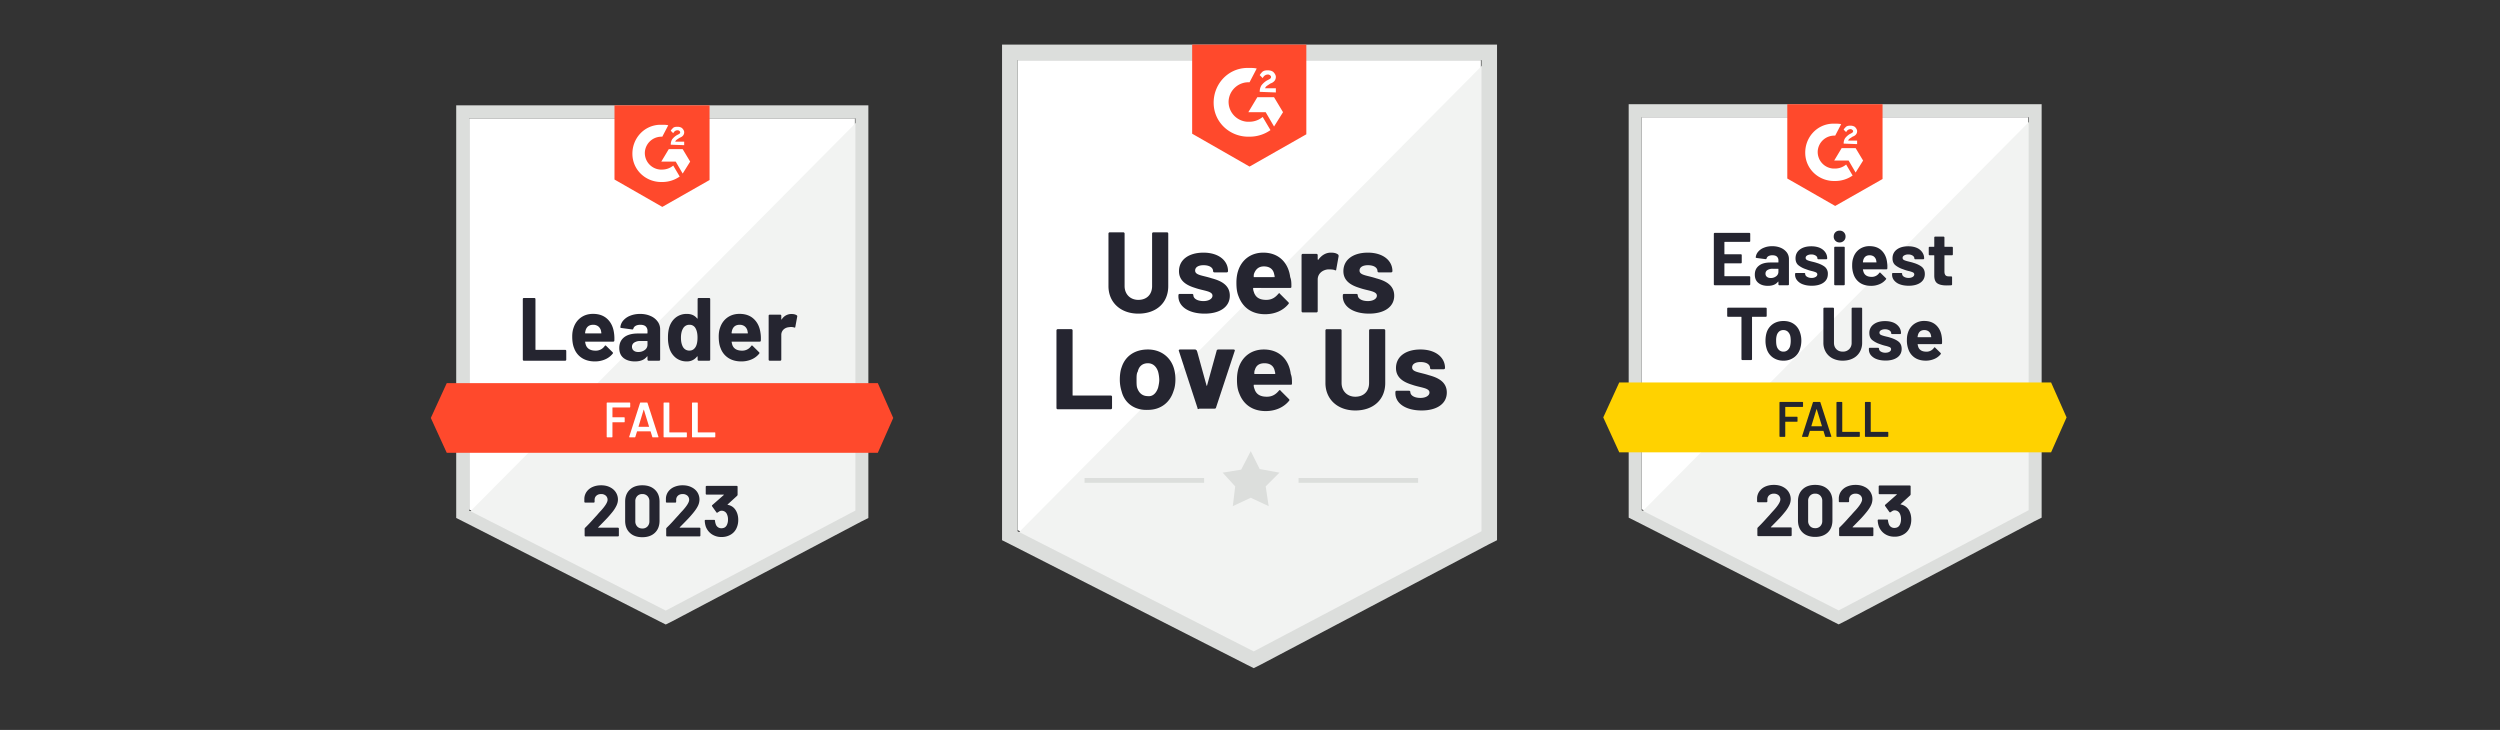 <svg xmlns="http://www.w3.org/2000/svg" width="137" height="40" fill="none" viewBox="0 0 137 40">
  <rect x="0" y="0" width="137" height="40" fill="#333333" stroke="none"/>
  <g clip-path="url(#a)">
    <g clip-path="url(#b)">
      <path fill="#fff" d="m25.71 27.923 10.774 5.483 10.365-5.483V6.483h-21.14v21.44Z"/>
      <path fill="#F2F3F2" d="m47.067 6.565-21.576 21.74 11.184 5.537 10.392-5.32V6.566Z"/>
      <path fill="#DCDEDC" d="M25 13.63v14.756l.382.191 10.775 5.483.327.163.327-.163 10.393-5.483.382-.19V5.773H25v7.856Zm.71 14.347V6.483h21.166v21.494L36.484 33.46 25.71 27.977Z"/>
      <path fill="#FF492C" d="M36.293 6.838c.11 0 .218 0 .327.027l-.327.627a.91.91 0 0 0-.955.846.91.91 0 0 0 .846.955h.109a.953.953 0 0 0 .6-.219l.355.6c-.273.191-.6.3-.955.3-.873.028-1.61-.627-1.637-1.5-.027-.873.628-1.609 1.5-1.636h.137Zm1.118 1.336.41.682-.41.655-.382-.655h-.79l.409-.682h.763Zm-.654-.245a.55.55 0 0 1 .082-.3.939.939 0 0 1 .245-.218l.055-.028c.109-.054.136-.082.136-.136 0-.055-.082-.11-.136-.11-.11 0-.191.055-.246.164l-.136-.136c.027-.055.082-.11.136-.164.082-.054.164-.054.246-.054.081 0 .19.027.245.082.055.054.11.136.11.218 0 .136-.083.245-.246.3l-.082.054c-.082.055-.136.082-.164.164h.491v.191l-.736-.027Zm-.464 3.41 2.591-1.474V5.774h-5.21v4.064l2.619 1.5Zm11.81 9.655h-23.62l-.874 1.91.873 1.91h23.622l.845-1.91-.845-1.91Z"/>
      <path fill="#252530" d="M28.707 19.767a.055.055 0 0 1-.04-.016.065.065 0 0 1-.017-.044V16.39c0-.016.005-.03.016-.044a.055.055 0 0 1 .041-.016h.576a.06.06 0 0 1 .06.06v2.758c0 .016.008.024.024.024h1.604c.017 0 .031.006.044.017.01.012.016.027.016.043v.475c0 .016-.005.03-.016.044a.065.065 0 0 1-.044.016h-2.264Zm4.94-1.522c.02.124.026.263.02.417-.003.04-.024.06-.064.06h-1.516c-.02 0-.027.008-.02.025a.87.87 0 0 0 .053.196c.085.182.259.273.52.273a.589.589 0 0 0 .497-.254c.013-.02.027-.03.044-.03.01 0 .022.007.035.02l.352.348c.016.017.024.031.024.044 0 .007-.006.021-.019.041a1.081 1.081 0 0 1-.417.311 1.4 1.4 0 0 1-.56.11c-.281 0-.52-.065-.714-.192a1.064 1.064 0 0 1-.42-.534c-.069-.164-.104-.379-.104-.644 0-.18.025-.338.074-.475.077-.232.208-.418.396-.556.189-.137.412-.205.67-.205.328 0 .59.095.789.284.198.189.318.443.36.76Zm-1.143-.447c-.207 0-.344.096-.409.289a1.183 1.183 0 0 0-.033.158c0 .016.008.024.025.024h.848c.02 0 .026-.008.02-.024a3.524 3.524 0 0 0-.025-.137.428.428 0 0 0-.153-.229.45.45 0 0 0-.273-.081Zm2.572-.595c.213 0 .403.037.57.112a.915.915 0 0 1 .39.302c.093.128.14.27.14.426v1.664c0 .016-.006.03-.017.044a.056.056 0 0 1-.04.016h-.576a.056.056 0 0 1-.041-.016.06.06 0 0 1-.02-.044v-.161c0-.01-.002-.015-.008-.02-.007-.003-.013 0-.019.01-.138.18-.359.27-.662.27-.257 0-.463-.063-.62-.186-.158-.124-.237-.308-.237-.551 0-.251.09-.447.267-.587.177-.138.429-.207.756-.207h.5c.015 0 .024-.008.024-.025v-.109a.332.332 0 0 0-.098-.253c-.066-.06-.164-.09-.295-.09-.1 0-.184.018-.251.054a.256.256 0 0 0-.13.153c-.01.036-.03.053-.064.049l-.594-.08c-.04-.006-.059-.021-.055-.043a.65.65 0 0 1 .164-.373.953.953 0 0 1 .384-.26c.159-.063.336-.095.532-.095Zm-.098 2.087c.14 0 .26-.038.357-.112a.347.347 0 0 0 .148-.29v-.177c0-.016-.008-.024-.025-.024h-.352a.614.614 0 0 0-.346.084.264.264 0 0 0-.126.235c0 .089.031.158.093.207.062.051.146.077.251.077Zm3.252-2.9c0-.016.005-.03.016-.044a.055.055 0 0 1 .04-.016h.576c.017 0 .03.006.041.016.011.013.017.028.017.044v3.317c0 .016-.006.03-.017.044a.055.055 0 0 1-.04.016h-.576a.055.055 0 0 1-.041-.016.065.065 0 0 1-.017-.044v-.161c0-.01-.003-.014-.01-.016a.019.019 0 0 0-.02.005.674.674 0 0 1-.564.27.942.942 0 0 1-.592-.19 1.056 1.056 0 0 1-.357-.524 1.96 1.96 0 0 1-.082-.595c0-.233.029-.436.087-.608.076-.211.196-.378.357-.5a.96.96 0 0 1 .6-.185c.237 0 .42.082.551.245.006.011.012.015.02.011.007-.003.01-.01.01-.019v-1.05ZM38.126 19c.065-.12.098-.285.098-.496 0-.218-.036-.39-.11-.516a.358.358 0 0 0-.326-.19.384.384 0 0 0-.35.19c-.081.13-.122.303-.122.521 0 .197.034.36.103.491a.394.394 0 0 0 .363.213c.147 0 .262-.07.344-.213Zm3.549-.755c.02.124.026.263.019.417-.002.04-.023.06-.063.06h-1.517c-.02 0-.026.008-.019.025.01.065.027.13.052.196.086.182.26.273.521.273a.59.59 0 0 0 .496-.254c.013-.02.028-.03.044-.03.011 0 .023.007.036.02l.351.348c.017.017.025.031.025.044 0 .007-.006.021-.02.041a1.081 1.081 0 0 1-.416.311 1.4 1.4 0 0 1-.56.11c-.282 0-.52-.065-.714-.192a1.064 1.064 0 0 1-.42-.534c-.07-.164-.104-.379-.104-.644 0-.18.025-.338.074-.475.076-.232.208-.418.395-.556.19-.137.413-.205.671-.205.327 0 .59.095.788.284.199.189.319.443.36.76Zm-1.143-.447c-.208 0-.344.096-.41.289a1.2 1.2 0 0 0-.032.158c0 .016.008.024.024.024h.849c.02 0 .026-.008.019-.024a3.727 3.727 0 0 0-.025-.137.429.429 0 0 0-.153-.229.449.449 0 0 0-.272-.081Zm2.847-.59c.119 0 .211.023.279.069.027.014.037.039.03.073l-.104.562c-.002.038-.025.05-.068.033a.543.543 0 0 0-.279-.014.48.48 0 0 0-.3.128.407.407 0 0 0-.122.309v1.339c0 .016-.006.03-.017.044a.065.065 0 0 1-.043.016h-.573a.065.065 0 0 1-.044-.016.065.065 0 0 1-.016-.044V17.3c0-.016.005-.03.016-.04a.065.065 0 0 1 .044-.017h.573c.016 0 .03.005.043.016.011.011.017.025.017.041v.188c0 .01.002.016.008.02.007.003.013.001.016-.006a.624.624 0 0 1 .54-.295Z"/>
      <path fill="#fff" d="M34.536 22.298c0 .01-.003.017-.01.022a.026.026 0 0 1-.022.01h-.928c-.009 0-.014.005-.014.015v.51c0 .009.005.013.014.013h.625a.04.04 0 0 1 .024.008.04.04 0 0 1 .008.025v.207a.04.04 0 0 1-.008.025.04.04 0 0 1-.024.008h-.625c-.009 0-.014.005-.014.014v.78c0 .009-.003.016-.01.022a.026.026 0 0 1-.022.01h-.251a.026.026 0 0 1-.022-.01.026.026 0 0 1-.01-.022V22.09c0-.01.003-.017.01-.022a.026.026 0 0 1 .022-.01h1.225c.009 0 .016.003.021.01.008.006.011.013.011.022v.207Zm1.244 1.67c-.018 0-.03-.01-.035-.028l-.09-.292c-.004-.007-.009-.01-.014-.01h-.72c-.006 0-.01.003-.014.01l-.09.292c-.005.018-.017.027-.035.027h-.273c-.01 0-.02-.003-.025-.01-.005-.006-.006-.015-.002-.028l.592-1.844c.005-.018.017-.027.035-.027h.341c.018 0 .03.01.035.027l.595 1.844a.03.03 0 0 1 .003.014c0 .016-.01.024-.03.024h-.273Zm-.788-.595c-.002.01.002.016.01.016h.554c.011 0 .015-.005.011-.016l-.28-.914c-.002-.007-.005-.01-.009-.01-.003 0-.006.003-.008.01l-.278.914Zm1.405.595a.026.026 0 0 1-.022-.011.026.026 0 0 1-.011-.022V22.09c0-.01.004-.017.01-.022a.026.026 0 0 1 .023-.01h.25c.01 0 .018.003.025.01a.03.03 0 0 1 .008.022v1.59c0 .01.005.014.014.014h.914c.009 0 .016.003.022.01.007.006.01.013.01.022v.208c0 .009-.003.016-.01.022a.026.026 0 0 1-.022.01h-1.211Zm1.557 0a.026.026 0 0 1-.022-.011.026.026 0 0 1-.01-.022V22.09c0-.01.003-.017.01-.022a.026.026 0 0 1 .022-.01h.251c.01 0 .017.003.025.01a.03.03 0 0 1 .008.022v1.59c0 .01.004.014.013.014h.914c.01 0 .017.003.025.01a.03.03 0 0 1 .008.022v.208a.03.03 0 0 1-.008.022.034.034 0 0 1-.025.01h-1.21Z"/>
      <path fill="#252530" d="M32.782 28.894c-.005.005-.007.01-.005.016.004.006.01.008.016.008h1.072c.013 0 .024.005.033.014.011.009.016.02.016.033v.384a.041.041 0 0 1-.016.033.045.045 0 0 1-.033.014h-1.778a.048.048 0 0 1-.036-.014.045.045 0 0 1-.013-.033v-.365c0-.024.008-.044.024-.06.13-.126.261-.263.396-.412.135-.15.219-.242.254-.278.072-.088.147-.171.223-.251.24-.266.36-.463.36-.592a.297.297 0 0 0-.098-.23.371.371 0 0 0-.256-.087c-.106 0-.191.03-.257.088-.067.06-.1.139-.1.237v.098a.045.045 0 0 1-.014.033.044.044 0 0 1-.033.014h-.466a.044.044 0 0 1-.033-.014.041.041 0 0 1-.016-.033v-.185a.7.7 0 0 1 .136-.38.787.787 0 0 1 .325-.25c.136-.059.289-.088.458-.088.187 0 .35.036.488.107.138.069.244.162.32.28.075.12.114.252.114.396 0 .111-.029.225-.085.341a1.825 1.825 0 0 1-.248.377c-.082.101-.17.203-.265.305-.094.1-.235.245-.422.434l-.06.06Zm2.417.545c-.29 0-.52-.08-.687-.243-.17-.161-.254-.382-.254-.662v-1.045c0-.275.085-.492.254-.652.167-.162.396-.243.687-.243.29 0 .52.081.69.243.17.16.254.377.254.652v1.045c0 .28-.085.5-.254.662-.17.162-.4.243-.69.243Zm0-.477a.37.37 0 0 0 .281-.11.4.4 0 0 0 .107-.291v-1.088a.397.397 0 0 0-.107-.29.37.37 0 0 0-.28-.109.366.366 0 0 0-.279.11.397.397 0 0 0-.106.288v1.089a.4.4 0 0 0 .106.292c.07.072.162.109.278.109Zm2.051-.068c-.005.005-.006.01-.002.016.002.006.007.008.016.008h1.072c.013 0 .024.005.033.014.009.009.013.02.013.033v.384a.045.045 0 0 1-.013.033.045.045 0 0 1-.033.014h-1.781a.045.045 0 0 1-.033-.014.045.045 0 0 1-.014-.033v-.365c0-.024.008-.044.022-.06.131-.126.263-.263.396-.412.134-.15.219-.242.253-.278.075-.088.15-.171.227-.251.24-.266.36-.463.36-.592a.297.297 0 0 0-.098-.23.382.382 0 0 0-.26-.087c-.105 0-.19.03-.256.088a.307.307 0 0 0-.098.237v.098a.045.045 0 0 1-.014.033.048.048 0 0 1-.035.014h-.467a.045.045 0 0 1-.032-.014.045.045 0 0 1-.014-.033v-.185a.684.684 0 0 1 .134-.38.784.784 0 0 1 .327-.25 1.15 1.15 0 0 1 .456-.088c.187 0 .35.036.488.107.14.069.247.162.322.28.074.12.112.252.112.396a.8.8 0 0 1-.082.341c-.057.116-.14.242-.251.377-.082.101-.17.203-.265.305-.094.1-.235.245-.423.434l-.06.06Zm3.126-.819c.053.12.08.26.08.418 0 .143-.024.275-.072.395a.78.78 0 0 1-.319.396.953.953 0 0 1-.529.144.93.93 0 0 1-.526-.15.863.863 0 0 1-.328-.409 1.138 1.138 0 0 1-.062-.333c0-.03.015-.046.046-.046h.47c.03 0 .046.015.046.046a.75.75 0 0 0 .043.194.313.313 0 0 0 .308.218c.148 0 .25-.064.306-.193a.647.647 0 0 0 .055-.276.671.671 0 0 0-.06-.305.311.311 0 0 0-.303-.186.21.21 0 0 0-.093.025 2.16 2.16 0 0 0-.114.073.056.056 0 0 1-.03.011.037.037 0 0 1-.036-.022l-.235-.33a.044.044 0 0 1-.008-.027c0-.016.006-.03.017-.038l.627-.551c.005-.006.008-.011.008-.017-.002-.005-.006-.008-.014-.008h-.93a.054.054 0 0 1-.035-.013.045.045 0 0 1-.014-.033v-.385c0-.012.005-.023.014-.032a.054.054 0 0 1 .035-.014h1.648c.014 0 .026.005.035.014.01.009.014.02.014.032v.437c0 .02-.01.04-.027.06l-.519.474c-.005.006-.007.01-.005.014 0 .005.005.008.016.008.23.046.393.182.491.41Z"/>
    </g>
  </g>
  <g clip-path="url(#c)">
    <g clip-path="url(#d)">
      <path fill="#fff" d="m55.764 29.046 12.94 6.585 12.449-6.585V3.296h-25.39v25.75Z"/>
      <path fill="#F2F3F2" d="m81.415 3.395-25.913 26.11 13.431 6.65 12.482-6.388V3.395Z"/>
      <path fill="#DCDEDC" d="M54.912 11.88v17.723l.459.23 12.94 6.584.393.197.393-.197 12.482-6.584.458-.23V2.445H54.912v9.435Zm.852 17.232V3.297h25.422v25.815l-12.482 6.585-12.94-6.585Z"/>
      <path fill="#FF492C" d="M68.475 3.723c.131 0 .262 0 .393.033l-.393.753a1.093 1.093 0 0 0-1.147 1.016 1.093 1.093 0 0 0 1.016 1.146h.131c.262 0 .524-.098.72-.262l.427.721c-.328.23-.721.36-1.147.36-1.048.033-1.933-.753-1.966-1.801-.032-1.049.754-1.933 1.802-1.966h.164Zm1.343 1.605.492.82-.492.785-.459-.786h-.95l.492-.819h.917Zm-.786-.295a.66.66 0 0 1 .098-.36 1.13 1.13 0 0 1 .295-.262l.066-.033c.13-.065.163-.098.163-.164 0-.065-.098-.13-.163-.13-.132 0-.23.065-.295.196l-.164-.164a.87.87 0 0 1 .164-.196c.098-.066.196-.066.295-.066.098 0 .229.033.294.098.066.066.132.164.132.262 0 .164-.099.295-.295.36l-.099.066c-.098.066-.163.099-.196.197h.59v.23l-.885-.034Zm-.557 4.095 3.112-1.769V2.445H65.33v4.882l3.145 1.801Z"/>
      <path fill="#252530" d="M60.744 15.68v-2.883a.07.07 0 0 1 .065-.066h.754c.032 0 .065.033.065.066v2.883c0 .426.295.753.754.753.458 0 .753-.294.753-.753v-2.883a.07.07 0 0 1 .066-.066h.753a.07.07 0 0 1 .066.066v2.883c0 .917-.655 1.507-1.638 1.507-.983 0-1.638-.623-1.638-1.507Zm3.833.557v-.066a.07.07 0 0 1 .065-.065h.688c.033 0 .066.032.066.065 0 .197.229.328.556.328.295 0 .492-.131.492-.295 0-.262-.492-.262-.95-.426-.426-.13-.885-.36-.885-.917 0-.623.525-1.016 1.344-1.016.819 0 1.343.426 1.343 1.016a.07.07 0 0 1-.066.065h-.688a.07.07 0 0 1-.065-.065c0-.197-.197-.328-.525-.328-.262 0-.458.099-.458.295 0 .262.426.262.917.426.492.131.983.36.983.95 0 .622-.557.983-1.376.983-.885 0-1.441-.393-1.441-.95Zm6.191-.524c0 .065-.033.065-.098.065h-1.966c-.032 0-.032 0-.032.033 0 .098.032.164.065.262.098.23.295.36.655.36.295 0 .492-.13.656-.327.032-.033.065-.066.098 0l.458.458c.033.033.033.066 0 .099-.294.36-.753.556-1.277.556-.721 0-1.212-.36-1.442-.95-.098-.229-.13-.458-.13-.786 0-.229.032-.458.098-.655.196-.59.688-.983 1.376-.983.851 0 1.375.557 1.474 1.343.065.164.065.328.065.525Zm-2.03-.754c-.034.066-.034.131-.034.197 0 .032 0 .032.033.032h1.081c.033 0 .033 0 .033-.032 0-.066-.033-.131-.033-.164-.065-.262-.262-.393-.557-.393-.262 0-.426.13-.524.36Zm4.585-1.015c.033.032.033.065.033.098l-.13.72c0 .066-.034.066-.1.033-.097-.032-.228-.032-.36-.032-.294.032-.556.229-.556.556v1.737a.07.07 0 0 1-.066.065h-.753c-.033 0-.066-.032-.066-.065v-3.08a.07.07 0 0 1 .066-.065h.753a.07.07 0 0 1 .066.065v.23c0 .032.032.032.032.032.164-.229.393-.393.688-.393.197 0 .295.033.393.099Zm.263 2.293v-.066a.07.07 0 0 1 .065-.065h.688a.07.07 0 0 1 .066.065c0 .197.229.328.556.328.295 0 .492-.131.492-.295 0-.262-.492-.262-.95-.426-.426-.13-.885-.36-.885-.917 0-.623.524-1.016 1.343-1.016.82 0 1.344.426 1.344 1.016 0 .033-.033.065-.066.065h-.688c-.033 0-.065-.032-.065-.065 0-.197-.197-.328-.525-.328-.262 0-.458.099-.458.295 0 .262.426.262.917.426.492.131.983.36.983.95 0 .622-.557.983-1.376.983-.885 0-1.442-.393-1.442-.95Zm-15.692 6.126v-4.259a.07.07 0 0 1 .065-.066h.754c.032 0 .065.033.065.066v3.538c0 .033 0 .033.033.033h2.064a.07.07 0 0 1 .065.065v.623a.07.07 0 0 1-.065.065h-2.916a.07.07 0 0 1-.065-.065Zm3.57-.917a2.113 2.113 0 0 1-.098-.656c0-.229.033-.491.098-.655.197-.622.721-.983 1.442-.983.688 0 1.212.393 1.408.983.066.197.099.426.099.655 0 .23-.033.459-.099.623-.196.655-.72 1.048-1.408 1.048-.72.033-1.278-.36-1.442-1.015Zm1.999-.197c.032-.131.065-.295.065-.426a1.93 1.93 0 0 0-.065-.459c-.099-.294-.295-.458-.557-.458-.295 0-.492.164-.557.459-.066.098-.066.262-.066.458 0 .164 0 .328.033.426.098.295.295.459.59.459.262.032.459-.164.557-.459Zm2.162 1.114-1.016-3.112c-.032-.066 0-.099.066-.099h.819c.033 0 .065.033.098.066l.524 1.9c0 .033.033.033.033 0l.524-1.9c0-.033.033-.066.099-.066h.819c.065 0 .098.033.065.099l-1.016 3.08c0 .032-.032.065-.098.065h-.819c-.065.032-.098.032-.098-.033ZM70.8 21.02c0 .065-.033.065-.098.065h-1.966c-.033 0-.033 0-.033.033 0 .098.033.164.066.262.098.23.295.36.655.36.295 0 .491-.13.655-.327.033-.033.066-.066.099 0l.458.458c.033.033.033.066 0 .099-.295.36-.753.557-1.278.557-.72 0-1.212-.36-1.44-.95-.1-.23-.132-.459-.132-.787 0-.229.033-.458.098-.655.197-.59.688-.983 1.376-.983.852 0 1.376.557 1.474 1.343.066.164.066.328.066.525Zm-2.031-.754c-.033.066-.033.131-.033.197 0 .032 0 .032.033.032h1.08c.034 0 .034 0 .034-.032 0-.066-.033-.131-.033-.164-.066-.262-.262-.393-.557-.393-.295 0-.459.13-.524.36Zm3.865.72v-2.882c0-.033.033-.066.066-.066h.754a.07.07 0 0 1 .065.066v2.883c0 .426.295.753.754.753.458 0 .753-.294.753-.753v-2.883a.07.07 0 0 1 .066-.066h.753c.033 0 .066.033.066.066v2.883c0 .917-.656 1.507-1.639 1.507-.982 0-1.638-.623-1.638-1.507Zm3.833.558v-.066a.07.07 0 0 1 .066-.065h.688a.07.07 0 0 1 .065.065c0 .197.23.328.557.328.295 0 .492-.131.492-.295 0-.262-.492-.262-.95-.426-.426-.13-.885-.36-.885-.917 0-.622.524-1.016 1.343-1.016.82 0 1.344.426 1.344 1.016a.07.07 0 0 1-.066.066h-.688a.07.07 0 0 1-.066-.066c0-.197-.196-.328-.524-.328-.262 0-.458.099-.458.295 0 .262.426.262.917.426.491.131.983.36.983.95 0 .623-.557.983-1.376.983-.885 0-1.442-.393-1.442-.95Z"/>
      <path fill="#DCDEDC" d="M59.433 26.196h6.552v.262h-6.552v-.262Zm11.728 0h6.552v.262H71.16v-.262ZM67.001 25.901l1.015-.164.525-1.015.491.982 1.081.197-.753.753.163 1.082-.982-.459-.983.459.13-1.082-.687-.753Z"/>
    </g>
  </g>
  <g clip-path="url(#e)">
    <path fill="#fff" d="m89.963 27.903 10.796 5.493 10.385-5.493V6.421h-21.18v21.482Z"/>
    <path fill="#F2F3F2" d="M111.363 6.503 89.745 28.286l11.205 5.548 10.413-5.33v-22Z"/>
    <path fill="#DCDEDC" d="M89.252 13.582v14.786l.383.191 10.796 5.493.327.164.328-.164 10.413-5.493.383-.191V5.71h-22.63v7.871Zm.711 14.376V6.422h21.208v21.536l-10.413 5.493-10.795-5.493Z"/>
    <path fill="#FF492C" d="M100.568 6.777c.109 0 .218 0 .328.027l-.328.629a.912.912 0 0 0-.957.847.912.912 0 0 0 .847.957h.11a.956.956 0 0 0 .601-.22l.355.602c-.273.191-.601.3-.956.3-.875.028-1.613-.628-1.64-1.502-.028-.875.628-1.613 1.503-1.64h.137Zm1.12 1.339.41.683-.41.656-.383-.656h-.792l.41-.683h.765Zm-.656-.246c0-.11.027-.219.082-.3a.948.948 0 0 1 .246-.22l.055-.027c.109-.054.136-.082.136-.136 0-.055-.082-.11-.136-.11-.11 0-.192.055-.246.164l-.137-.136c.027-.055.082-.11.137-.164.082-.055.164-.055.246-.055.082 0 .191.027.246.082.054.055.109.137.109.219 0 .136-.082.246-.246.3l-.082.055c-.082.055-.137.082-.164.164h.492v.191l-.738-.027Zm-.464 3.416 2.596-1.476v-4.1h-5.22v4.073l2.624 1.503Z"/>
    <path fill="#FFD200" d="M112.401 20.96H88.734l-.875 1.914.875 1.913H112.4l.848-1.913-.848-1.913Z"/>
    <path fill="#252530" d="M96.766 16.861c.012 0 .024.005.035.014.01.01.014.023.014.035v.402a.055.055 0 0 1-.014.036.054.054 0 0 1-.035.013h-.735c-.013 0-.02.008-.02.022v2.299a.048.048 0 0 1-.013.035.054.054 0 0 1-.036.014h-.48a.045.045 0 0 1-.034-.014.044.044 0 0 1-.016-.035v-2.299c0-.014-.006-.022-.02-.022H94.7a.054.054 0 0 1-.036-.013.055.055 0 0 1-.014-.036v-.402c0-.012.005-.024.014-.035a.054.054 0 0 1 .036-.014h2.066Zm.967 2.903a.971.971 0 0 1-.59-.18.901.901 0 0 1-.336-.493 1.448 1.448 0 0 1-.058-.418c0-.16.02-.305.058-.434a.892.892 0 0 1 .339-.476c.165-.115.362-.172.59-.172.226 0 .418.056.577.17.158.114.27.273.333.475.046.137.068.28.068.429 0 .148-.02.286-.06.415a.89.89 0 0 1-.333.5.95.95 0 0 1-.588.184Zm0-.495a.334.334 0 0 0 .23-.082.451.451 0 0 0 .137-.227c.021-.087.032-.183.032-.287 0-.115-.01-.211-.032-.29a.478.478 0 0 0-.14-.218.356.356 0 0 0-.23-.077.353.353 0 0 0-.232.077.443.443 0 0 0-.134.219.953.953 0 0 0-.032.29c0 .123.01.219.03.286a.428.428 0 0 0 .136.227.349.349 0 0 0 .235.082Zm3.25.495a1.2 1.2 0 0 1-.555-.123.92.92 0 0 1-.372-.347.986.986 0 0 1-.134-.514v-1.87c0-.012.005-.024.014-.035a.054.054 0 0 1 .036-.014h.478c.014 0 .026.005.035.014a.05.05 0 0 1 .017.035v1.875c0 .144.044.26.131.35.089.09.206.134.35.134a.475.475 0 0 0 .352-.134.47.47 0 0 0 .134-.35V16.91c0-.012.005-.024.014-.035a.048.048 0 0 1 .036-.014h.478c.014 0 .026.005.035.014.009.01.014.023.014.035v1.87a.985.985 0 0 1-.134.514.884.884 0 0 1-.372.347c-.16.082-.346.123-.557.123Zm2.342-.006c-.182 0-.342-.025-.478-.076a.738.738 0 0 1-.32-.216.49.49 0 0 1-.112-.317v-.041a.05.05 0 0 1 .014-.036.048.048 0 0 1 .035-.014h.457c.012 0 .023.005.032.014a.05.05 0 0 1 .017.036v.002c0 .062.033.114.098.156a.47.47 0 0 0 .252.063c.094 0 .17-.018.226-.055.057-.038.085-.083.085-.136 0-.05-.024-.087-.071-.112a1.462 1.462 0 0 0-.243-.077 2.371 2.371 0 0 1-.304-.095 1.316 1.316 0 0 1-.418-.222c-.104-.087-.155-.213-.155-.377a.57.57 0 0 1 .235-.481c.156-.118.365-.178.625-.178.175 0 .328.028.46.082a.712.712 0 0 1 .306.238.57.57 0 0 1 .109.345.04.04 0 0 1-.016.032.046.046 0 0 1-.033.014h-.44a.055.055 0 0 1-.036-.014.044.044 0 0 1-.013-.032c0-.06-.031-.112-.093-.153a.42.42 0 0 0-.244-.063.42.42 0 0 0-.221.051c-.056.033-.085.078-.085.134 0 .055.028.096.082.123.057.028.151.057.282.088l.104.024c.038.01.078.021.12.036.195.058.348.132.459.221.113.091.17.223.17.394 0 .202-.081.36-.241.473-.16.113-.375.17-.645.17Zm3.083-1.298c.016.104.022.22.016.347-.003.035-.022.052-.054.052h-1.266c-.016 0-.022.006-.016.02.009.054.024.108.044.163.071.153.216.23.437.23a.488.488 0 0 0 .413-.213c.01-.017.023-.025.038-.025.007 0 .016.005.027.016l.295.29c.013.015.019.027.019.038a.089.089 0 0 1-.013.033.882.882 0 0 1-.35.26 1.156 1.156 0 0 1-.467.093c-.235 0-.434-.053-.596-.159a.897.897 0 0 1-.35-.448 1.388 1.388 0 0 1-.087-.536c0-.151.02-.284.062-.399a.9.9 0 0 1 .328-.462.924.924 0 0 1 .561-.172c.273 0 .492.08.658.238.166.159.266.37.301.634Zm-.954-.372c-.173 0-.287.08-.342.24-.01.037-.021.081-.03.132 0 .013.008.02.022.02h.711c.016 0 .022-.007.016-.02a2.5 2.5 0 0 0-.022-.115.345.345 0 0 0-.128-.191.385.385 0 0 0-.227-.066Zm-9.54-4.88a.044.044 0 0 1-.017.035.045.045 0 0 1-.033.013h-1.348c-.012 0-.019.008-.019.022v.634c0 .015.007.022.02.022h.882c.013 0 .025.005.036.014.009.01.013.023.013.035v.397a.048.048 0 0 1-.013.035.05.05 0 0 1-.036.017h-.883c-.012 0-.019.006-.019.019v.664c0 .014.007.022.02.022h1.347c.013 0 .024.004.033.013.01.01.016.02.016.033v.4a.044.044 0 0 1-.016.035.045.045 0 0 1-.033.013h-1.897a.045.045 0 0 1-.033-.013.044.044 0 0 1-.016-.036v-2.771a.05.05 0 0 1 .016-.036c.01-.009.02-.013.033-.013h1.897c.013 0 .024.004.033.013a.05.05 0 0 1 .016.036v.396Zm1.204.283c.177 0 .336.031.476.093a.801.801 0 0 1 .325.252.604.604 0 0 1 .115.358v1.388a.048.048 0 0 1-.014.036.048.048 0 0 1-.035.013h-.479a.048.048 0 0 1-.035-.013.048.048 0 0 1-.014-.036v-.134c0-.009-.002-.014-.008-.016-.005-.004-.01-.001-.016.008-.115.15-.3.224-.555.224-.213 0-.385-.052-.514-.156-.133-.103-.2-.257-.2-.459 0-.21.075-.372.225-.489.145-.117.355-.175.628-.175h.421c.013 0 .02-.006.02-.02v-.09a.277.277 0 0 0-.083-.212c-.054-.05-.136-.074-.246-.074a.457.457 0 0 0-.21.043.215.215 0 0 0-.11.129c-.007.03-.025.043-.054.041l-.495-.066c-.033-.005-.048-.018-.046-.038a.565.565 0 0 1 .14-.312.782.782 0 0 1 .319-.215c.131-.053.28-.08.445-.08Zm-.084 1.744a.474.474 0 0 0 .3-.096.296.296 0 0 0 .123-.243v-.147c0-.013-.006-.02-.019-.02h-.295a.508.508 0 0 0-.29.072.221.221 0 0 0-.104.196c0 .073.026.13.077.172.05.044.12.066.208.066Zm2.249.424c-.184 0-.344-.026-.481-.077a.715.715 0 0 1-.317-.216.485.485 0 0 1-.115-.317v-.04a.05.05 0 0 1 .016-.036c.01-.01.02-.014.033-.014h.457c.014 0 .026.005.035.014.01.01.014.022.014.035v.003c0 .062.034.114.101.156a.46.46 0 0 0 .251.063.407.407 0 0 0 .224-.055c.059-.038.088-.084.088-.137 0-.049-.025-.086-.074-.112a1.34 1.34 0 0 0-.243-.076 2.345 2.345 0 0 1-.303-.096 1.304 1.304 0 0 1-.419-.221c-.103-.088-.155-.213-.155-.377 0-.203.079-.363.237-.482.157-.118.366-.177.626-.177.175 0 .328.027.46.082.129.056.23.136.303.238a.57.57 0 0 1 .109.344.042.042 0 0 1-.014.033.046.046 0 0 1-.035.013h-.437a.048.048 0 0 1-.036-.013.045.045 0 0 1-.014-.033c0-.06-.03-.111-.093-.153a.426.426 0 0 0-.243-.063.434.434 0 0 0-.224.052c-.056.033-.085.077-.085.134 0 .055.029.096.085.123.055.027.149.056.282.087l.1.025c.04.01.08.02.124.036.195.058.348.132.459.22a.48.48 0 0 1 .167.394c0 .203-.08.36-.238.473-.16.113-.375.17-.645.17Zm1.528-2.373a.312.312 0 0 1-.323-.322c0-.097.03-.175.09-.235s.138-.09.233-.09a.313.313 0 0 1 .325.325c0 .093-.031.17-.093.23a.315.315 0 0 1-.232.092Zm-.246 2.345a.055.055 0 0 1-.036-.013.049.049 0 0 1-.014-.036v-2.011c0-.015.005-.027.014-.036a.055.055 0 0 1 .036-.014h.478c.015 0 .026.005.035.014.01.01.014.021.014.036v2.011a.045.045 0 0 1-.014.036.046.046 0 0 1-.035.013h-.478Zm2.845-1.27c.016.103.022.219.016.347-.002.034-.019.051-.052.051h-1.268c-.016 0-.022.007-.016.02.009.054.024.109.046.164.071.153.215.23.432.23a.493.493 0 0 0 .415-.214c.011-.016.024-.025.039-.025.007 0 .016.006.027.017l.295.29c.015.014.022.027.022.038 0 .005-.006.016-.019.033a.86.86 0 0 1-.347.26 1.157 1.157 0 0 1-.468.092c-.235 0-.433-.053-.595-.158a.914.914 0 0 1-.353-.449 1.431 1.431 0 0 1-.085-.535c0-.152.021-.284.063-.4a.9.9 0 0 1 .328-.461.93.93 0 0 1 .56-.172c.274 0 .493.079.659.237.166.159.266.37.301.634Zm-.957-.372c-.171 0-.284.08-.339.24a.868.868 0 0 0-.027.132c0 .012.006.019.019.019h.711c.014 0 .019-.007.013-.02a2.611 2.611 0 0 0-.019-.114.366.366 0 0 0-.128-.192.39.39 0 0 0-.23-.065Zm2.143 1.67c-.184 0-.344-.026-.481-.077a.715.715 0 0 1-.317-.216.49.49 0 0 1-.112-.317v-.04c0-.014.004-.025.013-.036a.05.05 0 0 1 .036-.014h.454c.014 0 .026.005.035.014.009.01.014.022.014.035v.003c0 .062.034.114.101.156a.466.466 0 0 0 .251.063.422.422 0 0 0 .227-.055c.057-.038.085-.084.085-.137 0-.049-.025-.086-.074-.112a1.333 1.333 0 0 0-.24-.076 2.165 2.165 0 0 1-.304-.096 1.303 1.303 0 0 1-.418-.221c-.104-.088-.156-.213-.156-.377 0-.203.079-.363.235-.482.157-.118.366-.177.626-.177.175 0 .328.027.459.082a.69.69 0 0 1 .304.238.57.57 0 0 1 .109.344.042.042 0 0 1-.014.033.046.046 0 0 1-.035.013h-.437a.048.048 0 0 1-.036-.013.046.046 0 0 1-.014-.033c0-.06-.031-.111-.092-.153a.427.427 0 0 0-.244-.063.417.417 0 0 0-.221.052c-.058.033-.088.077-.088.134 0 .055.029.096.085.123.057.027.151.056.282.087l.101.025c.038.01.079.02.123.036.195.058.348.132.459.22.113.092.169.223.169.394 0 .203-.08.36-.24.473-.16.113-.375.17-.645.17Zm2.421-1.72a.045.045 0 0 1-.013.033.044.044 0 0 1-.036.017h-.393c-.013 0-.02.006-.02.019v.869c0 .09.019.157.055.202.037.044.096.066.178.066h.136c.013 0 .024.004.033.014.011.009.017.02.017.035v.388c0 .031-.017.048-.05.052a5.95 5.95 0 0 1-.246.008c-.227 0-.397-.037-.508-.112-.113-.074-.17-.216-.172-.423v-1.1c0-.012-.007-.018-.022-.018h-.232a.044.044 0 0 1-.036-.017.045.045 0 0 1-.013-.032v-.367c0-.012.004-.024.013-.035a.048.048 0 0 1 .036-.014h.232c.015 0 .022-.007.022-.022v-.486a.05.05 0 0 1 .014-.036.048.048 0 0 1 .035-.013h.459c.013 0 .024.004.033.013.011.011.016.023.016.036v.486c0 .015.007.022.02.022h.393c.015 0 .027.005.036.014a.054.054 0 0 1 .013.035v.367Z"/>
    <path fill="#242530" d="M98.807 22.267c0 .01-.003.017-.01.022a.026.026 0 0 1-.022.011h-.93c-.009 0-.013.005-.013.014v.51c0 .01.004.015.013.015h.626a.04.04 0 0 1 .025.008.04.04 0 0 1 .008.024v.208a.04.04 0 0 1-.008.025.04.04 0 0 1-.025.008h-.626c-.009 0-.013.004-.013.014v.781c0 .01-.004.017-.011.022a.026.026 0 0 1-.022.011h-.252a.026.026 0 0 1-.021-.011.026.026 0 0 1-.011-.022V22.06c0-.01.003-.017.01-.022a.026.026 0 0 1 .022-.011h1.228c.009 0 .016.003.021.01a.026.026 0 0 1 .011.023v.207Zm1.247 1.673c-.019 0-.03-.01-.036-.027l-.09-.293c-.004-.007-.008-.01-.014-.01h-.721c-.006 0-.01.003-.014.01l-.09.293c-.006.018-.017.027-.036.027h-.273c-.01 0-.02-.004-.025-.011-.005-.005-.006-.014-.002-.027l.593-1.848c.005-.018.017-.027.035-.027h.342c.018 0 .03.009.035.027l.596 1.848a.028.028 0 0 1 .003.013c0 .017-.01.025-.03.025h-.273Zm-.79-.596c-.002.011.002.017.01.017h.555c.012 0 .015-.006.012-.017l-.282-.915c-.002-.008-.005-.011-.008-.011-.004 0-.007.003-.008.01l-.28.916Zm1.407.596a.027.027 0 0 1-.022-.011.027.027 0 0 1-.011-.022V22.06c0-.01.004-.017.011-.022a.027.027 0 0 1 .022-.011h.252c.009 0 .017.003.024.01a.028.028 0 0 1 .009.023v1.593c0 .01.004.014.013.014h.916c.009 0 .016.003.022.01a.027.027 0 0 1 .011.023v.207c0 .01-.004.017-.011.022a.027.027 0 0 1-.022.011h-1.214Zm1.561 0a.026.026 0 0 1-.022-.011.027.027 0 0 1-.011-.022V22.06c0-.01.004-.017.011-.022a.026.026 0 0 1 .022-.011h.251c.009 0 .018.003.025.01a.031.031 0 0 1 .008.023v1.593c0 .01.005.014.014.014h.915c.009 0 .018.003.025.01a.032.032 0 0 1 .008.023v.207c0 .01-.003.017-.008.022a.035.035 0 0 1-.025.011h-1.213Z"/>
    <path fill="#252530" d="M97.05 28.876c-.005.005-.007.01-.005.016.003.006.009.008.016.008h1.074c.013 0 .024.005.033.014.01.01.016.02.016.033v.385a.041.041 0 0 1-.016.033.045.045 0 0 1-.033.014h-1.782a.048.048 0 0 1-.035-.014.045.045 0 0 1-.014-.033v-.366c0-.024.008-.044.025-.06.129-.126.261-.264.396-.413.135-.15.22-.242.254-.279.073-.087.148-.17.224-.251.24-.266.36-.464.36-.593a.298.298 0 0 0-.097-.23.372.372 0 0 0-.257-.087.372.372 0 0 0-.257.087.303.303 0 0 0-.101.238v.098a.045.045 0 0 1-.014.033.045.045 0 0 1-.033.014h-.467a.045.045 0 0 1-.033-.014.041.041 0 0 1-.016-.033v-.185a.702.702 0 0 1 .136-.38.789.789 0 0 1 .325-.252c.137-.058.29-.087.46-.087.187 0 .35.035.489.106.138.07.245.163.32.282.076.12.114.252.114.396a.782.782 0 0 1-.084.342 1.831 1.831 0 0 1-.249.377c-.082.102-.17.204-.265.306-.095.1-.236.245-.424.435l-.06.06Zm2.422.546c-.292 0-.521-.08-.69-.243-.169-.162-.253-.383-.253-.664v-1.047c0-.275.084-.493.254-.653.168-.162.397-.243.689-.243.29 0 .52.08.691.243.169.16.254.378.254.653v1.047c0 .28-.085.502-.254.664-.171.162-.402.243-.691.243Zm0-.478a.37.37 0 0 0 .281-.11.401.401 0 0 0 .107-.292v-1.09a.398.398 0 0 0-.107-.29.37.37 0 0 0-.281-.11.366.366 0 0 0-.28.11.397.397 0 0 0-.106.29v1.09a.4.4 0 0 0 .107.293c.069.073.162.109.279.109Zm2.055-.068c-.006.005-.007.01-.003.016.002.006.007.008.016.008h1.075c.012 0 .023.005.032.014.009.01.014.02.014.033v.385a.045.045 0 0 1-.014.033.044.044 0 0 1-.032.014h-1.785a.045.045 0 0 1-.033-.014.045.045 0 0 1-.014-.033v-.366a.09.09 0 0 1 .022-.06c.131-.126.264-.264.397-.413.134-.15.219-.242.254-.279.074-.087.15-.17.227-.251.24-.266.36-.464.36-.593a.296.296 0 0 0-.098-.23.382.382 0 0 0-.26-.087.374.374 0 0 0-.257.087.31.31 0 0 0-.098.238v.098a.048.048 0 0 1-.049.046h-.468a.044.044 0 0 1-.032-.013.045.045 0 0 1-.014-.033v-.185a.682.682 0 0 1 .134-.38.784.784 0 0 1 .328-.252c.137-.058.289-.087.456-.087.188 0 .351.035.49.106a.734.734 0 0 1 .434.678.797.797 0 0 1-.082.342c-.056.116-.14.242-.251.377a5.98 5.98 0 0 1-.265.306c-.095.1-.236.245-.424.435l-.06.06Zm3.132-.82c.053.12.079.26.079.418 0 .144-.024.276-.071.396a.78.78 0 0 1-.32.396.953.953 0 0 1-.53.145c-.2 0-.376-.05-.527-.15a.859.859 0 0 1-.328-.41 1.108 1.108 0 0 1-.063-.333c0-.031.015-.047.046-.047h.47c.031 0 .047.016.047.047a.723.723 0 0 0 .044.194.308.308 0 0 0 .308.218c.148 0 .25-.064.306-.194a.64.64 0 0 0 .055-.276.674.674 0 0 0-.06-.306.311.311 0 0 0-.303-.186.203.203 0 0 0-.093.025c-.031.018-.07.043-.115.074a.056.056 0 0 1-.03.01c-.017 0-.028-.007-.036-.021l-.235-.33a.047.047 0 0 1-.008-.028.05.05 0 0 1 .016-.038l.629-.553a.021.021 0 0 0 .008-.016c-.002-.005-.006-.008-.013-.008h-.932a.055.055 0 0 1-.036-.014.046.046 0 0 1-.014-.033v-.385c0-.013.005-.024.014-.033a.055.055 0 0 1 .036-.013h1.65c.015 0 .027.004.036.013.009.01.014.02.014.033v.437c0 .02-.01.04-.028.06l-.519.476c-.005.006-.007.01-.005.014 0 .005.005.008.016.008a.654.654 0 0 1 .492.41Z"/>
  </g>
  <defs>
    <clipPath id="a">
      <path fill="#fff" d="M19.805 3.4h33.263v33.264H19.805z"/>
    </clipPath>
    <clipPath id="b">
      <path fill="#fff" d="M23.5 3.4h25.64V36.68H23.5z"/>
    </clipPath>
    <clipPath id="c">
      <path fill="#fff" d="M49.036.568h38.928v38.928H49.036z"/>
    </clipPath>
    <clipPath id="d">
      <path fill="#fff" d="M53.111-.405h30.73v39.9H53.11z"/>
    </clipPath>
    <clipPath id="e">
      <path fill="#fff" d="M87.859 5.71h25.39v28.506h-25.39z"/>
    </clipPath>
  </defs>
</svg>
